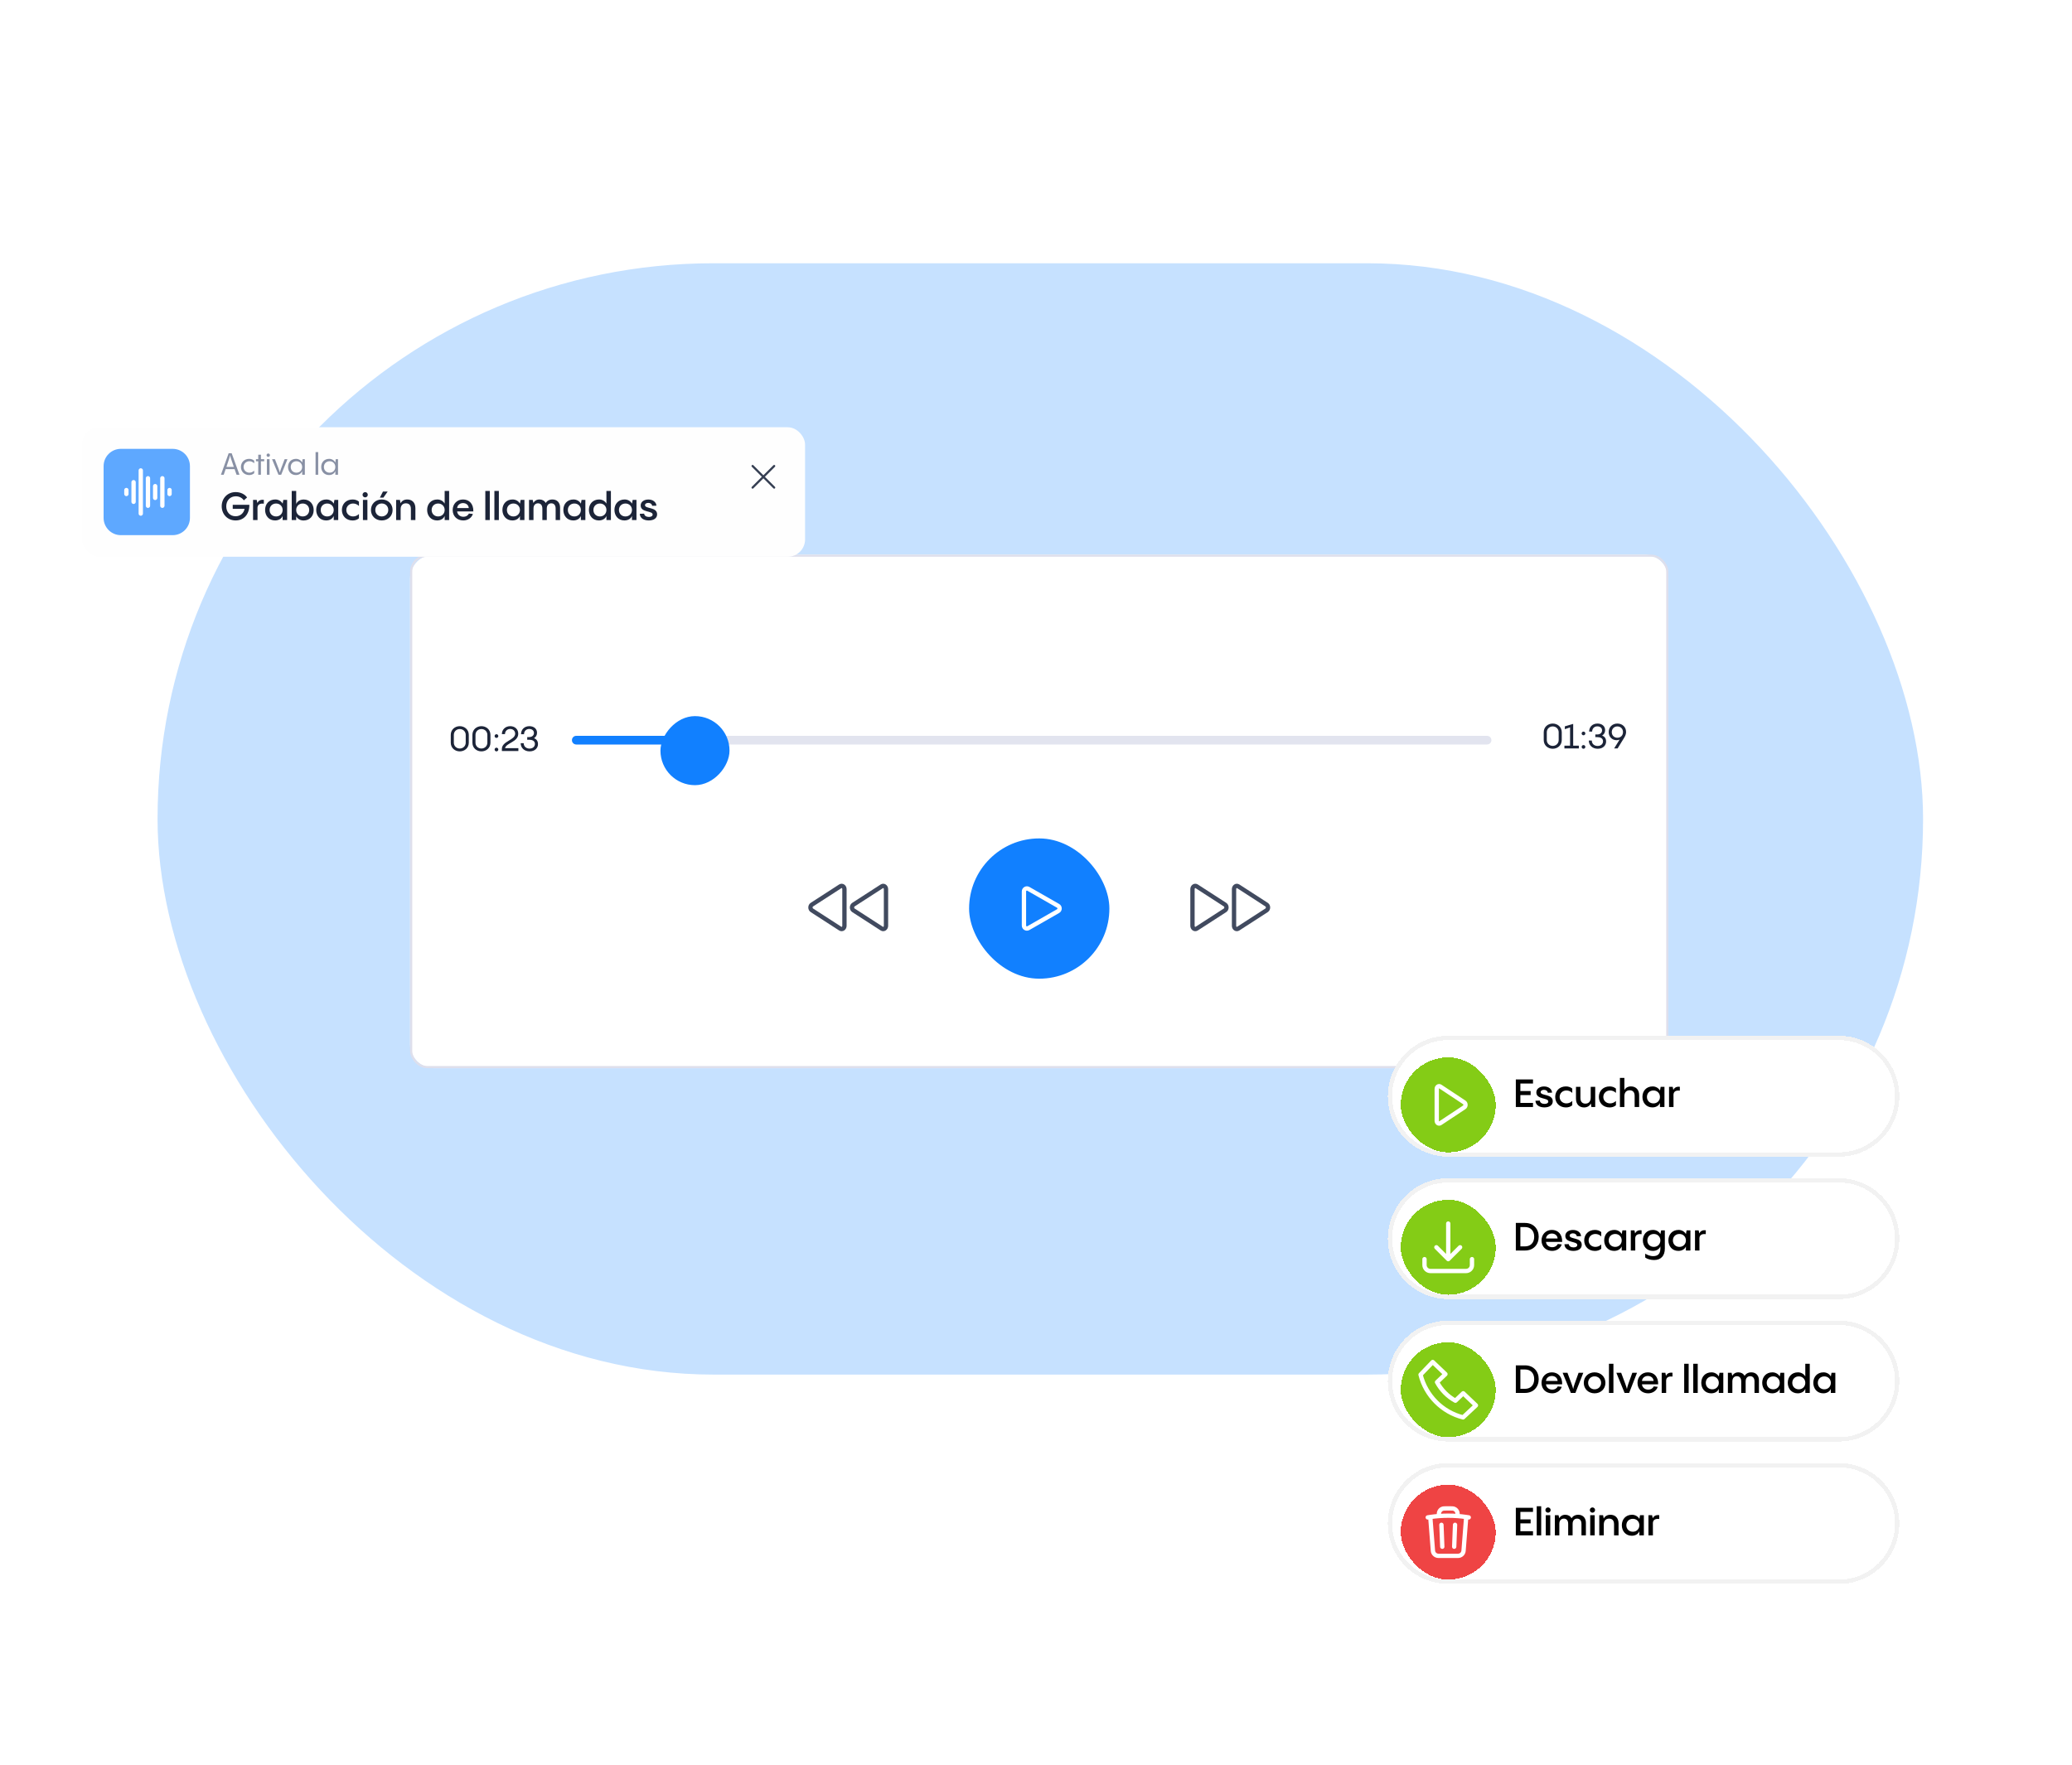 <?xml version="1.0" encoding="UTF-8"?>
<svg xmlns="http://www.w3.org/2000/svg" width="960" height="818" viewBox="0 0 960 818" fill="none">
  <rect x="891" y="637" width="818" height="515" rx="257.5" transform="rotate(-180 891 637)" fill="#C6E1FF"></rect>
  <g filter="url(#filter0_dd_13153_11235)">
    <path d="M190 268.092C190 261.966 194.966 257 201.092 257H761.908C768.034 257 773 261.966 773 268.092V483.908C773 490.034 768.034 495 761.908 495H201.092C194.966 495 190 490.034 190 483.908V268.092Z" fill="white"></path>
  </g>
  <rect x="190.5" y="257.5" width="582" height="237" rx="7.5" stroke="#DEDFEC"></rect>
  <rect width="547" height="56" transform="translate(208 314.531)" fill="white"></rect>
  <path d="M213.024 348.195C210.816 348.195 208.848 346.659 208.848 344.163V340.547C208.848 338.051 210.816 336.515 213.024 336.515C215.216 336.515 217.2 338.051 217.2 340.547V344.163C217.2 346.659 215.216 348.195 213.024 348.195ZM213.024 346.867C214.528 346.867 215.776 345.747 215.776 344.163V340.547C215.776 338.963 214.528 337.843 213.024 337.843C211.504 337.843 210.272 338.963 210.272 340.547V344.163C210.272 345.747 211.504 346.867 213.024 346.867ZM223.055 348.195C220.847 348.195 218.879 346.659 218.879 344.163V340.547C218.879 338.051 220.847 336.515 223.055 336.515C225.247 336.515 227.231 338.051 227.231 340.547V344.163C227.231 346.659 225.247 348.195 223.055 348.195ZM223.055 346.867C224.559 346.867 225.807 345.747 225.807 344.163V340.547C225.807 338.963 224.559 337.843 223.055 337.843C221.535 337.843 220.303 338.963 220.303 340.547V344.163C220.303 345.747 221.535 346.867 223.055 346.867ZM230.015 341.955C229.551 341.955 229.167 341.587 229.167 341.091C229.167 340.627 229.551 340.243 230.015 340.243C230.495 340.243 230.879 340.627 230.879 341.091C230.879 341.587 230.495 341.955 230.015 341.955ZM230.015 348.195C229.551 348.195 229.167 347.827 229.167 347.331C229.167 346.867 229.551 346.483 230.015 346.483C230.495 346.483 230.879 346.867 230.879 347.331C230.879 347.827 230.495 348.195 230.015 348.195ZM234 346.707H240.176V348.035H232.528V347.075C232.528 343.427 238.688 343.027 238.688 340.003C238.688 338.739 237.744 337.811 236.384 337.811C234.96 337.811 234 338.835 233.968 340.195H232.528C232.528 338.147 234.096 336.515 236.4 336.515C238.48 336.515 240.112 337.843 240.112 340.019C240.112 343.891 234.48 344.243 234 346.707ZM247.422 342.067C248.462 342.467 249.262 343.331 249.262 344.835C249.262 346.547 247.918 348.195 245.39 348.195C242.878 348.195 241.246 346.547 241.246 344.387H242.638C242.638 345.971 243.854 346.899 245.326 346.899C246.91 346.899 247.838 345.939 247.838 344.755C247.838 343.315 246.574 342.803 245.182 342.803H244.27V341.571H245.214C246.622 341.539 247.39 340.707 247.39 339.667C247.39 338.563 246.51 337.811 245.198 337.811C243.79 337.811 242.798 338.819 242.798 340.243H241.406C241.406 338.195 242.83 336.515 245.278 336.515C247.406 336.515 248.814 337.779 248.814 339.571C248.814 340.723 248.254 341.571 247.422 342.067Z" fill="#1C2438"></path>
  <path d="M265 343C265 341.895 265.895 341 267 341H689C690.105 341 691 341.895 691 343V343C691 344.105 690.105 345 689 345H267C265.895 345 265 344.105 265 343V343Z" fill="#E2E4EF"></path>
  <g clip-path="url(#clip0_13153_11235)">
    <path d="M265 343C265 341.895 265.895 341 267 341H312C313.105 341 314 341.895 314 343V343C314 344.105 313.105 345 312 345H267C265.895 345 265 344.105 265 343V343Z" fill="#1180FF"></path>
    <g filter="url(#filter1_d_13153_11235)">
      <rect width="32" height="32" rx="16" transform="matrix(-1 0 0 1 338 327)" fill="#1180FF"></rect>
    </g>
  </g>
  <path d="M719.416 346.982C717.208 346.982 715.24 345.446 715.24 342.95V339.334C715.24 336.838 717.208 335.302 719.416 335.302C721.608 335.302 723.592 336.838 723.592 339.334V342.95C723.592 345.446 721.608 346.982 719.416 346.982ZM719.416 345.654C720.92 345.654 722.168 344.534 722.168 342.95V339.334C722.168 337.75 720.92 336.63 719.416 336.63C717.896 336.63 716.664 337.75 716.664 339.334V342.95C716.664 344.534 717.896 345.654 719.416 345.654ZM731.512 346.822H724.824V345.558H727.448V337.094L725.016 337.91V336.598L728.888 335.462V345.558H731.512V346.822ZM733.657 340.742C733.193 340.742 732.809 340.374 732.809 339.878C732.809 339.414 733.193 339.03 733.657 339.03C734.137 339.03 734.521 339.414 734.521 339.878C734.521 340.374 734.137 340.742 733.657 340.742ZM733.657 346.982C733.193 346.982 732.809 346.614 732.809 346.118C732.809 345.654 733.193 345.27 733.657 345.27C734.137 345.27 734.521 345.654 734.521 346.118C734.521 346.614 734.137 346.982 733.657 346.982ZM742.299 340.854C743.339 341.254 744.139 342.118 744.139 343.622C744.139 345.334 742.795 346.982 740.267 346.982C737.755 346.982 736.123 345.334 736.123 343.174H737.515C737.515 344.758 738.731 345.686 740.203 345.686C741.787 345.686 742.715 344.726 742.715 343.542C742.715 342.102 741.451 341.59 740.059 341.59H739.147V340.358H740.091C741.499 340.326 742.267 339.494 742.267 338.454C742.267 337.35 741.387 336.598 740.075 336.598C738.667 336.598 737.675 337.606 737.675 339.03H736.283C736.283 336.982 737.707 335.302 740.155 335.302C742.283 335.302 743.691 336.566 743.691 338.358C743.691 339.51 743.131 340.358 742.299 340.854ZM749.36 335.302C751.76 335.302 753.392 337.014 753.392 339.19C753.392 339.878 753.2 340.774 752.56 341.798L749.456 346.838L747.872 346.822L750.4 342.726C750 342.918 749.536 343.014 748.992 343.014C746.912 343.014 745.344 341.446 745.344 339.254C745.344 337.014 746.976 335.302 749.36 335.302ZM749.36 341.878C750.896 341.878 751.968 340.79 751.968 339.254C751.968 337.734 750.864 336.63 749.36 336.63C747.856 336.63 746.768 337.734 746.768 339.254C746.768 340.774 747.856 341.878 749.36 341.878Z" fill="#1C2438"></path>
  <path d="M391.25 429.024C391.25 430.169 390.187 430.895 389.318 430.343L376.176 421.85C375.275 421.278 375.275 419.784 376.176 419.212L389.318 410.72C390.187 410.168 391.25 410.894 391.25 412.039L391.25 429.024Z" stroke="#414A5F" stroke-width="2" stroke-linecap="round" stroke-linejoin="round"></path>
  <path d="M410.5 429.024C410.5 430.169 409.437 430.895 408.567 430.343L395.426 421.85C394.525 421.278 394.525 419.784 395.426 419.212L408.568 410.72C409.437 410.168 410.5 410.894 410.5 412.039L410.5 429.024Z" stroke="#414A5F" stroke-width="2" stroke-linecap="round" stroke-linejoin="round"></path>
  <rect x="449" y="388.531" width="65" height="65" rx="32.5" fill="#1180FF"></rect>
  <path d="M474.418 413.111C474.418 412.048 475.533 411.373 476.444 411.886L490.224 419.775C491.168 420.306 491.168 421.694 490.224 422.225L476.444 430.114C475.533 430.627 474.418 429.952 474.418 428.889V413.111Z" stroke="white" stroke-width="2" stroke-linecap="round" stroke-linejoin="round"></path>
  <path d="M571.75 412.039C571.75 410.894 572.813 410.168 573.683 410.72L586.824 419.212C587.725 419.784 587.725 421.278 586.824 421.85L573.682 430.343C572.813 430.895 571.75 430.169 571.75 429.024L571.75 412.039Z" stroke="#414A5F" stroke-width="2" stroke-linecap="round" stroke-linejoin="round"></path>
  <path d="M552.5 412.039C552.5 410.894 553.563 410.168 554.433 410.72L567.574 419.212C568.475 419.784 568.475 421.278 567.574 421.85L554.432 430.343C553.563 430.895 552.5 430.169 552.5 429.024L552.5 412.039Z" stroke="#414A5F" stroke-width="2" stroke-linecap="round" stroke-linejoin="round"></path>
  <g filter="url(#filter2_dd_13153_11235)">
    <path d="M643 480C643 464.536 655.536 452 671 452H852C867.464 452 880 464.536 880 480V480C880 495.464 867.464 508 852 508H671C655.536 508 643 495.464 643 480V480Z" fill="white" shape-rendering="crispEdges"></path>
    <path d="M671 453H852C866.912 453 879 465.088 879 480C879 494.912 866.912 507 852 507H671C656.088 507 644 494.912 644 480C644 465.088 656.088 453 671 453Z" stroke="#F2F2F2" stroke-width="2" shape-rendering="crispEdges"></path>
    <g filter="url(#filter3_d_13153_11235)">
      <rect x="649" y="458" width="44" height="44" rx="22" fill="#84CC16" shape-rendering="crispEdges"></rect>
      <path d="M665.667 472.642C665.667 471.65 666.567 471.021 667.303 471.499L678.428 478.86C679.191 479.355 679.191 480.65 678.428 481.146L667.303 488.506C666.567 488.984 665.667 488.355 665.667 487.363V472.642Z" stroke="white" stroke-width="2" stroke-linecap="round" stroke-linejoin="round"></path>
    </g>
    <path d="M710.27 472.22V474.128H704.42V477.602H709.172V479.456H704.42V483.092H710.27V485H702.314V472.22H710.27ZM715.558 485.18C713.398 485.18 711.508 484.244 711.4 482.102L713.416 482.03C713.524 483.002 714.424 483.56 715.63 483.56C716.656 483.56 717.358 483.146 717.358 482.444C717.358 480.572 711.814 481.634 711.814 478.232C711.814 476.522 713.398 475.478 715.378 475.478C717.52 475.478 719.032 476.72 719.104 478.34L717.142 478.394C717.034 477.602 716.386 477.044 715.36 477.044C714.496 477.044 713.812 477.44 713.812 478.088C713.812 479.924 719.428 478.808 719.428 482.354C719.428 484.172 717.826 485.18 715.558 485.18ZM725.548 485.198C722.56 485.198 720.562 483.128 720.562 480.32C720.562 477.53 722.56 475.46 725.548 475.46C726.682 475.46 727.69 475.802 728.464 476.468V478.466C727.762 477.782 726.844 477.332 725.746 477.332C723.964 477.332 722.614 478.628 722.614 480.338C722.614 482.048 723.964 483.326 725.746 483.326C726.844 483.326 727.762 482.876 728.464 482.192V484.19C727.69 484.856 726.682 485.198 725.548 485.198ZM737.006 480.68V475.658H739.094V485H737.33L737.078 483.344C736.502 484.514 735.44 485.198 733.928 485.198C731.966 485.198 730.184 483.992 730.184 481.13V475.658H732.236V480.824C732.236 482.822 733.388 483.434 734.558 483.434C736.034 483.434 737.006 482.462 737.006 480.68ZM745.78 485.198C742.792 485.198 740.794 483.128 740.794 480.32C740.794 477.53 742.792 475.46 745.78 475.46C746.914 475.46 747.922 475.802 748.696 476.468V478.466C747.994 477.782 747.076 477.332 745.978 477.332C744.196 477.332 742.846 478.628 742.846 480.338C742.846 482.048 744.196 483.326 745.978 483.326C747.076 483.326 747.994 482.876 748.696 482.192V484.19C747.922 484.856 746.914 485.198 745.78 485.198ZM755.672 475.46C757.652 475.46 759.452 476.666 759.452 479.528V485H757.364V479.834C757.364 477.836 756.23 477.242 755.06 477.242C753.566 477.242 752.612 478.196 752.612 479.978V485H750.542V471.5H752.612V477.152C753.206 476.072 754.232 475.46 755.672 475.46ZM769.09 477.44L769.414 475.658H771.178V485H769.09V483.092C768.586 484.37 767.272 485.18 765.58 485.18C762.736 485.18 760.972 483.002 760.972 480.302C760.972 477.53 762.808 475.46 765.688 475.46C767.092 475.46 768.388 476.144 769.09 477.368V477.44ZM766.084 483.326C767.83 483.326 769.09 482.03 769.09 480.32C769.09 478.628 767.83 477.332 766.084 477.332C764.32 477.332 763.06 478.574 763.06 480.32C763.06 482.084 764.32 483.326 766.084 483.326ZM774.998 475.658L775.286 477.062C775.79 476.072 776.708 475.424 778.31 475.64L778.292 477.422C776.492 477.188 775.43 477.818 775.358 479.258L775.376 485H773.306V475.658H774.998Z" fill="black"></path>
  </g>
  <g filter="url(#filter4_dd_13153_11235)">
    <path d="M643 546C643 530.536 655.536 518 671 518H852C867.464 518 880 530.536 880 546V546C880 561.464 867.464 574 852 574H671C655.536 574 643 561.464 643 546V546Z" fill="white" shape-rendering="crispEdges"></path>
    <path d="M671 519H852C866.912 519 879 531.088 879 546C879 560.912 866.912 573 852 573H671C656.088 573 644 560.912 644 546C644 531.088 656.088 519 671 519Z" stroke="#F2F2F2" stroke-width="2" shape-rendering="crispEdges"></path>
    <g filter="url(#filter5_d_13153_11235)">
      <rect x="649" y="524" width="44" height="44" rx="22" fill="#84CC16" shape-rendering="crispEdges"></rect>
      <g clip-path="url(#clip1_13153_11235)">
        <path d="M660 551.5V554.25C660 555.769 661.231 557 662.75 557H679.25C680.769 557 682 555.769 682 554.25V551.5M676.5 546L671 551.5M671 551.5L665.5 546M671 551.5V535" stroke="white" stroke-width="2" stroke-linecap="round" stroke-linejoin="round"></path>
      </g>
    </g>
    <path d="M706.562 551.5H702.314V538.72H706.562C710.54 538.72 712.916 541.528 712.916 545.11C712.916 548.692 710.54 551.5 706.562 551.5ZM704.42 540.628V549.592H706.562C709.1 549.592 710.828 547.954 710.828 545.11C710.828 542.266 709.1 540.628 706.562 540.628H704.42ZM719.003 541.96C721.847 541.96 723.881 543.94 723.791 547.504H716.285C716.411 548.962 717.617 549.97 719.165 549.97C720.497 549.97 721.361 549.286 721.757 548.476L723.575 548.674C723.071 550.348 721.343 551.68 719.147 551.68C716.303 551.68 714.215 549.754 714.215 546.838C714.215 544.066 716.213 541.96 719.003 541.96ZM719.003 543.634C717.527 543.634 716.393 544.606 716.285 545.938H721.667C721.613 544.624 720.533 543.634 719.003 543.634ZM728.987 551.68C726.827 551.68 724.937 550.744 724.829 548.602L726.845 548.53C726.953 549.502 727.853 550.06 729.059 550.06C730.085 550.06 730.787 549.646 730.787 548.944C730.787 547.072 725.243 548.134 725.243 544.732C725.243 543.022 726.827 541.978 728.807 541.978C730.949 541.978 732.461 543.22 732.533 544.84L730.571 544.894C730.463 544.102 729.815 543.544 728.789 543.544C727.925 543.544 727.241 543.94 727.241 544.588C727.241 546.424 732.857 545.308 732.857 548.854C732.857 550.672 731.255 551.68 728.987 551.68ZM738.977 551.698C735.989 551.698 733.991 549.628 733.991 546.82C733.991 544.03 735.989 541.96 738.977 541.96C740.111 541.96 741.119 542.302 741.893 542.968V544.966C741.191 544.282 740.273 543.832 739.175 543.832C737.393 543.832 736.043 545.128 736.043 546.838C736.043 548.548 737.393 549.826 739.175 549.826C740.273 549.826 741.191 549.376 741.893 548.692V550.69C741.119 551.356 740.111 551.698 738.977 551.698ZM751.372 543.94L751.696 542.158H753.46V551.5H751.372V549.592C750.868 550.87 749.554 551.68 747.862 551.68C745.018 551.68 743.254 549.502 743.254 546.802C743.254 544.03 745.09 541.96 747.97 541.96C749.374 541.96 750.67 542.644 751.372 543.868V543.94ZM748.366 549.826C750.112 549.826 751.372 548.53 751.372 546.82C751.372 545.128 750.112 543.832 748.366 543.832C746.602 543.832 745.342 545.074 745.342 546.82C745.342 548.584 746.602 549.826 748.366 549.826ZM757.279 542.158L757.567 543.562C758.071 542.572 758.989 541.924 760.591 542.14L760.573 543.922C758.773 543.688 757.711 544.318 757.639 545.758L757.657 551.5H755.587V542.158H757.279ZM769.284 543.958L769.644 542.158H771.354V550.6C771.354 553.93 769.572 555.91 766.368 555.91C764.91 555.91 763.236 555.478 762.264 554.758V552.958C762.966 553.372 764.28 554.11 765.972 554.11C768.06 554.11 769.284 553.066 769.284 550.6V549.592C768.78 550.87 767.466 551.68 765.774 551.68C762.93 551.68 761.166 549.502 761.166 546.802C761.166 544.03 763.002 541.96 765.882 541.96C767.286 541.96 768.582 542.644 769.284 543.868V543.958ZM766.278 549.826C768.024 549.826 769.284 548.53 769.284 546.82C769.284 545.128 768.024 543.832 766.278 543.832C764.514 543.832 763.254 545.074 763.254 546.82C763.254 548.584 764.514 549.826 766.278 549.826ZM781.114 543.94L781.438 542.158H783.202V551.5H781.114V549.592C780.61 550.87 779.296 551.68 777.604 551.68C774.76 551.68 772.996 549.502 772.996 546.802C772.996 544.03 774.832 541.96 777.712 541.96C779.116 541.96 780.412 542.644 781.114 543.868V543.94ZM778.108 549.826C779.854 549.826 781.114 548.53 781.114 546.82C781.114 545.128 779.854 543.832 778.108 543.832C776.344 543.832 775.084 545.074 775.084 546.82C775.084 548.584 776.344 549.826 778.108 549.826ZM787.022 542.158L787.31 543.562C787.814 542.572 788.732 541.924 790.334 542.14L790.316 543.922C788.516 543.688 787.454 544.318 787.382 545.758L787.4 551.5H785.33V542.158H787.022Z" fill="black"></path>
  </g>
  <g filter="url(#filter6_dd_13153_11235)">
    <path d="M643 612C643 596.536 655.536 584 671 584H852C867.464 584 880 596.536 880 612V612C880 627.464 867.464 640 852 640H671C655.536 640 643 627.464 643 612V612Z" fill="white" shape-rendering="crispEdges"></path>
    <path d="M671 585H852C866.912 585 879 597.088 879 612C879 626.912 866.912 639 852 639H671C656.088 639 644 626.912 644 612C644 597.088 656.088 585 671 585Z" stroke="#F2F2F2" stroke-width="2" shape-rendering="crispEdges"></path>
    <g filter="url(#filter7_d_13153_11235)">
      <rect x="649" y="590" width="44" height="44" rx="22" fill="#84CC16" shape-rendering="crispEdges"></rect>
      <g clip-path="url(#clip2_13153_11235)">
        <path d="M658.167 605.033C660.622 614.772 668.23 622.414 677.88 624.833L683.833 619.269L677.939 613.652L674.318 617.101C670.726 615.13 667.759 612.133 665.804 608.506L669.707 604.789L663.802 599.166L658.167 605.033Z" stroke="white" stroke-width="2" stroke-linejoin="round"></path>
      </g>
    </g>
    <path d="M706.562 617.5H702.314V604.72H706.562C710.54 604.72 712.916 607.528 712.916 611.11C712.916 614.692 710.54 617.5 706.562 617.5ZM704.42 606.628V615.592H706.562C709.1 615.592 710.828 613.954 710.828 611.11C710.828 608.266 709.1 606.628 706.562 606.628H704.42ZM719.003 607.96C721.847 607.96 723.881 609.94 723.791 613.504H716.285C716.411 614.962 717.617 615.97 719.165 615.97C720.497 615.97 721.361 615.286 721.757 614.476L723.575 614.674C723.071 616.348 721.343 617.68 719.147 617.68C716.303 617.68 714.215 615.754 714.215 612.838C714.215 610.066 716.213 607.96 719.003 607.96ZM719.003 609.634C717.527 609.634 716.393 610.606 716.285 611.938H721.667C721.613 610.624 720.533 609.634 719.003 609.634ZM731.397 608.158H733.575L729.921 617.5H727.815L723.999 608.158H726.231C728.193 613.306 728.625 614.602 728.895 615.7C729.111 614.476 729.525 613.234 731.397 608.158ZM738.801 617.68C735.921 617.68 733.797 615.628 733.797 612.82C733.797 610.03 735.921 607.96 738.801 607.96C741.699 607.96 743.823 610.03 743.823 612.82C743.823 615.628 741.699 617.68 738.801 617.68ZM738.801 615.826C740.529 615.826 741.825 614.53 741.825 612.82C741.825 611.092 740.529 609.814 738.801 609.814C737.091 609.814 735.813 611.092 735.813 612.82C735.813 614.53 737.091 615.826 738.801 615.826ZM745.462 604H747.532V617.5H745.462V604ZM756.288 608.158H758.466L754.812 617.5H752.706L748.89 608.158H751.122C753.084 613.306 753.516 614.602 753.786 615.7C754.002 614.476 754.416 613.234 756.288 608.158ZM763.475 607.96C766.319 607.96 768.353 609.94 768.263 613.504H760.757C760.883 614.962 762.089 615.97 763.637 615.97C764.969 615.97 765.833 615.286 766.229 614.476L768.047 614.674C767.543 616.348 765.815 617.68 763.619 617.68C760.775 617.68 758.687 615.754 758.687 612.838C758.687 610.066 760.685 607.96 763.475 607.96ZM763.475 609.634C761.999 609.634 760.865 610.606 760.757 611.938H766.139C766.085 610.624 765.005 609.634 763.475 609.634ZM771.588 608.158L771.876 609.562C772.38 608.572 773.298 607.924 774.9 608.14L774.882 609.922C773.082 609.688 772.02 610.318 771.948 611.758L771.966 617.5H769.896V608.158H771.588ZM780.32 604H782.39V617.5H780.32V604ZM784.521 604H786.591V617.5H784.521V604ZM796.354 609.94L796.678 608.158H798.442V617.5H796.354V615.592C795.85 616.87 794.536 617.68 792.844 617.68C790 617.68 788.236 615.502 788.236 612.802C788.236 610.03 790.072 607.96 792.952 607.96C794.356 607.96 795.652 608.644 796.354 609.868V609.94ZM793.348 615.826C795.094 615.826 796.354 614.53 796.354 612.82C796.354 611.128 795.094 609.832 793.348 609.832C791.584 609.832 790.324 611.074 790.324 612.82C790.324 614.584 791.584 615.826 793.348 615.826ZM811.424 607.96C813.53 607.96 814.952 609.382 814.952 611.668V617.5H812.9V612.19C812.9 610.498 812.036 609.742 810.884 609.742C809.696 609.742 808.796 610.534 808.796 612.19V617.5H806.744V612.19C806.744 610.498 805.862 609.742 804.746 609.742C803.54 609.742 802.64 610.534 802.64 612.19V617.5H800.57V608.158H802.28L802.586 609.562C803.126 608.608 804.044 607.96 805.43 607.96C806.69 607.96 807.734 608.554 808.292 609.58C808.904 608.626 809.912 607.96 811.424 607.96ZM824.585 609.94L824.909 608.158H826.673V617.5H824.585V615.592C824.081 616.87 822.767 617.68 821.075 617.68C818.231 617.68 816.467 615.502 816.467 612.802C816.467 610.03 818.303 607.96 821.183 607.96C822.587 607.96 823.883 608.644 824.585 609.868V609.94ZM821.579 615.826C823.325 615.826 824.585 614.53 824.585 612.82C824.585 611.128 823.325 609.832 821.579 609.832C819.815 609.832 818.555 611.074 818.555 612.82C818.555 614.584 819.815 615.826 821.579 615.826ZM836.432 609.868V604H838.502V617.5H836.432V615.592C835.928 616.87 834.614 617.68 832.922 617.68C830.078 617.68 828.314 615.502 828.314 612.802C828.314 610.03 830.15 607.96 833.03 607.96C834.434 607.96 835.73 608.644 836.432 609.868ZM833.426 615.826C835.172 615.826 836.432 614.53 836.432 612.82C836.432 611.128 835.172 609.832 833.426 609.832C831.662 609.832 830.402 611.074 830.402 612.82C830.402 614.584 831.662 615.826 833.426 615.826ZM848.262 609.94L848.586 608.158H850.35V617.5H848.262V615.592C847.758 616.87 846.444 617.68 844.752 617.68C841.908 617.68 840.144 615.502 840.144 612.802C840.144 610.03 841.98 607.96 844.86 607.96C846.264 607.96 847.56 608.644 848.262 609.868V609.94ZM845.256 615.826C847.002 615.826 848.262 614.53 848.262 612.82C848.262 611.128 847.002 609.832 845.256 609.832C843.492 609.832 842.232 611.074 842.232 612.82C842.232 614.584 843.492 615.826 845.256 615.826Z" fill="black"></path>
  </g>
  <g filter="url(#filter8_dd_13153_11235)">
    <path d="M643 678C643 662.536 655.536 650 671 650H852C867.464 650 880 662.536 880 678V678C880 693.464 867.464 706 852 706H671C655.536 706 643 693.464 643 678V678Z" fill="white" shape-rendering="crispEdges"></path>
    <path d="M671 651H852C866.912 651 879 663.088 879 678C879 692.912 866.912 705 852 705H671C656.088 705 644 692.912 644 678C644 663.088 656.088 651 671 651Z" stroke="#F2F2F2" stroke-width="2" shape-rendering="crispEdges"></path>
    <g filter="url(#filter9_d_13153_11235)">
      <rect x="649" y="656" width="44" height="44" rx="22" fill="#EF4444" shape-rendering="crispEdges"></rect>
      <path d="M674.156 674.615L673.757 684.769M668.243 684.769L667.844 674.615M679.323 670.994C679.716 671.053 680.109 671.115 680.5 671.181M679.323 670.994L678.093 686.656C677.989 687.979 676.864 689 675.51 689H666.49C665.136 689 664.011 687.979 663.907 686.656L662.677 670.994M679.323 670.994C678.003 670.799 676.667 670.65 675.318 670.547M661.5 671.181C661.891 671.115 662.283 671.053 662.677 670.994M662.677 670.994C663.997 670.799 665.333 670.65 666.682 670.547M675.318 670.547V669.514C675.318 668.183 674.269 667.072 672.912 667.03C672.277 667.01 671.64 667 671 667C670.36 667 669.723 667.01 669.088 667.03C667.73 667.072 666.682 668.183 666.682 669.514V670.547M675.318 670.547C673.893 670.44 672.453 670.385 671 670.385C669.547 670.385 668.107 670.44 666.682 670.547" stroke="white" stroke-width="2" stroke-linecap="round" stroke-linejoin="round"></path>
    </g>
    <path d="M710.27 670.72V672.628H704.42V676.102H709.172V677.956H704.42V681.592H710.27V683.5H702.314V670.72H710.27ZM711.994 670H714.064V683.5H711.994V670ZM717.239 672.988C716.555 672.988 716.015 672.448 716.015 671.782C716.015 671.098 716.555 670.558 717.239 670.558C717.905 670.558 718.445 671.098 718.445 671.782C718.445 672.448 717.905 672.988 717.239 672.988ZM716.195 674.158H718.265V683.5H716.195V674.158ZM731.25 673.96C733.356 673.96 734.778 675.382 734.778 677.668V683.5H732.726V678.19C732.726 676.498 731.862 675.742 730.71 675.742C729.522 675.742 728.622 676.534 728.622 678.19V683.5H726.57V678.19C726.57 676.498 725.688 675.742 724.572 675.742C723.366 675.742 722.466 676.534 722.466 678.19V683.5H720.396V674.158H722.106L722.412 675.562C722.952 674.608 723.87 673.96 725.256 673.96C726.516 673.96 727.56 674.554 728.118 675.58C728.73 674.626 729.738 673.96 731.25 673.96ZM737.823 672.988C737.139 672.988 736.599 672.448 736.599 671.782C736.599 671.098 737.139 670.558 737.823 670.558C738.489 670.558 739.029 671.098 739.029 671.782C739.029 672.448 738.489 672.988 737.823 672.988ZM736.779 674.158H738.849V683.5H736.779V674.158ZM746.146 673.96C748.126 673.96 749.908 675.166 749.908 678.028V683.5H747.82V678.334C747.82 676.336 746.686 675.742 745.516 675.742C744.04 675.742 743.068 676.696 743.068 678.478V683.5H740.98V674.158H742.744L743.032 675.724C743.608 674.608 744.652 673.96 746.146 673.96ZM759.546 675.94L759.87 674.158H761.634V683.5H759.546V681.592C759.042 682.87 757.728 683.68 756.036 683.68C753.192 683.68 751.428 681.502 751.428 678.802C751.428 676.03 753.264 673.96 756.144 673.96C757.548 673.96 758.844 674.644 759.546 675.868V675.94ZM756.54 681.826C758.286 681.826 759.546 680.53 759.546 678.82C759.546 677.128 758.286 675.832 756.54 675.832C754.776 675.832 753.516 677.074 753.516 678.82C753.516 680.584 754.776 681.826 756.54 681.826ZM765.453 674.158L765.741 675.562C766.245 674.572 767.163 673.924 768.765 674.14L768.747 675.922C766.947 675.688 765.885 676.318 765.813 677.758L765.831 683.5H763.761V674.158H765.453Z" fill="black"></path>
  </g>
  <g filter="url(#filter10_d_13153_11235)">
    <rect x="38" y="173" width="335" height="60" rx="8" fill="#FEFEFE"></rect>
    <path d="M48 191C48 186.582 51.582 183 56 183H80C84.418 183 88 186.582 88 191V215C88 219.418 84.418 223 80 223H56C51.582 223 48 219.418 48 215V191Z" fill="#5EA8FF"></path>
    <path d="M58.556 202.091L58.556 203.909M61.89 198.455L61.89 207.545M65.223 193L65.223 213M68.556 196.636L68.556 209.364M71.89 200.273V205.727M75.223 196.636V209.364M78.556 202.091V203.909" stroke="white" stroke-width="2" stroke-linecap="round"></path>
    <path d="M110.946 195H109.602C109.252 194.02 108.958 193.166 108.692 192.396H104.548L103.652 195H102.364L105.934 185.06H107.348L110.946 195ZM104.912 191.36H108.328C106.928 187.342 106.69 186.558 106.592 185.872C106.494 186.558 106.284 187.356 104.912 191.36ZM115.446 195.14C113.206 195.14 111.624 193.53 111.624 191.388C111.624 189.246 113.206 187.636 115.446 187.636C116.356 187.636 117.154 187.93 117.77 188.49V189.708C117.196 189.134 116.482 188.742 115.558 188.742C114.032 188.742 112.856 189.89 112.856 191.388C112.856 192.886 114.032 194.048 115.558 194.048C116.482 194.048 117.196 193.642 117.77 193.082V194.286C117.154 194.86 116.356 195.14 115.446 195.14ZM120.888 187.79H122.414V188.756H120.888V195H119.656V188.756H118.592V187.79H119.656V185.718H120.888V187.79ZM124.28 186.712C123.846 186.712 123.51 186.362 123.51 185.942C123.51 185.508 123.846 185.158 124.28 185.158C124.714 185.158 125.064 185.508 125.064 185.942C125.064 186.362 124.714 186.712 124.28 186.712ZM123.664 187.79H124.882V195H123.664V187.79ZM131.879 187.79H133.181L130.283 195H129.023L126.041 187.79H127.371C129.121 192.2 129.429 193.068 129.667 193.978C129.891 192.998 130.185 192.144 131.879 187.79ZM140.009 189.428L140.191 187.79H141.241V195H140.009V193.306C139.561 194.412 138.497 195.14 137.069 195.14C134.885 195.14 133.457 193.488 133.457 191.374C133.457 189.232 134.913 187.636 137.139 187.636C138.385 187.636 139.449 188.294 140.009 189.358V189.428ZM137.363 194.048C138.903 194.048 139.995 192.886 139.995 191.388C139.995 189.904 138.903 188.742 137.363 188.742C135.809 188.742 134.703 189.848 134.703 191.388C134.703 192.942 135.809 194.048 137.363 194.048ZM146.209 184.5H147.427V195H146.209V184.5ZM155.376 189.428L155.558 187.79H156.608V195H155.376V193.306C154.928 194.412 153.864 195.14 152.436 195.14C150.252 195.14 148.824 193.488 148.824 191.374C148.824 189.232 150.28 187.636 152.506 187.636C153.752 187.636 154.816 188.294 155.376 189.358V189.428ZM152.73 194.048C154.27 194.048 155.362 192.886 155.362 191.388C155.362 189.904 154.27 188.742 152.73 188.742C151.176 188.742 150.07 189.848 150.07 191.388C150.07 192.942 151.176 194.048 152.73 194.048Z" fill="#8890A4"></path>
    <path d="M107.832 210.798V208.944H115.536C115.536 213.534 112.818 216.18 109.182 216.18C105.384 216.18 102.72 213.282 102.72 209.592C102.72 205.956 105.348 203.04 109.2 203.04C111.504 203.04 113.52 204.102 114.474 205.542L112.962 206.874C112.314 205.848 110.982 204.984 109.272 204.984C106.644 204.984 104.826 206.946 104.826 209.628C104.826 212.274 106.536 214.236 109.146 214.236C111.342 214.236 112.908 212.832 113.322 210.798H107.832ZM118.94 206.658L119.228 208.062C119.732 207.072 120.65 206.424 122.252 206.64L122.234 208.422C120.434 208.188 119.372 208.818 119.3 210.258L119.318 216H117.248V206.658H118.94ZM130.944 208.44L131.268 206.658H133.032V216H130.944V214.092C130.44 215.37 129.126 216.18 127.434 216.18C124.59 216.18 122.826 214.002 122.826 211.302C122.826 208.53 124.662 206.46 127.542 206.46C128.946 206.46 130.242 207.144 130.944 208.368V208.44ZM127.938 214.326C129.684 214.326 130.944 213.03 130.944 211.32C130.944 209.628 129.684 208.332 127.938 208.332C126.174 208.332 124.914 209.574 124.914 211.32C124.914 213.084 126.174 214.326 127.938 214.326ZM140.74 206.478C143.584 206.478 145.33 208.656 145.33 211.356C145.33 214.128 143.512 216.198 140.632 216.198C139.228 216.198 137.932 215.514 137.23 214.29V216H135.16V202.5H137.23V208.566C137.734 207.306 139.048 206.478 140.74 206.478ZM140.236 214.326C142 214.326 143.26 213.084 143.26 211.338C143.26 209.574 142 208.332 140.236 208.332C138.49 208.332 137.23 209.628 137.23 211.338C137.23 213.03 138.49 214.326 140.236 214.326ZM154.622 208.44L154.946 206.658H156.71V216H154.622V214.092C154.118 215.37 152.804 216.18 151.112 216.18C148.268 216.18 146.504 214.002 146.504 211.302C146.504 208.53 148.34 206.46 151.22 206.46C152.624 206.46 153.92 207.144 154.622 208.368V208.44ZM151.616 214.326C153.362 214.326 154.622 213.03 154.622 211.32C154.622 209.628 153.362 208.332 151.616 208.332C149.852 208.332 148.592 209.574 148.592 211.32C148.592 213.084 149.852 214.326 151.616 214.326ZM163.391 216.198C160.403 216.198 158.405 214.128 158.405 211.32C158.405 208.53 160.403 206.46 163.391 206.46C164.525 206.46 165.533 206.802 166.307 207.468V209.466C165.605 208.782 164.687 208.332 163.589 208.332C161.807 208.332 160.457 209.628 160.457 211.338C160.457 213.048 161.807 214.326 163.589 214.326C164.687 214.326 165.605 213.876 166.307 213.192V215.19C165.533 215.856 164.525 216.198 163.391 216.198ZM169.198 205.488C168.514 205.488 167.974 204.948 167.974 204.282C167.974 203.598 168.514 203.058 169.198 203.058C169.864 203.058 170.404 203.598 170.404 204.282C170.404 204.948 169.864 205.488 169.198 205.488ZM168.154 206.658H170.224V216H168.154V206.658ZM177.647 205.596H176.009L177.431 202.788H179.609L177.647 205.596ZM176.873 216.18C173.993 216.18 171.869 214.128 171.869 211.32C171.869 208.53 173.993 206.46 176.873 206.46C179.771 206.46 181.895 208.53 181.895 211.32C181.895 214.128 179.771 216.18 176.873 216.18ZM176.873 214.326C178.601 214.326 179.897 213.03 179.897 211.32C179.897 209.592 178.601 208.314 176.873 208.314C175.163 208.314 173.885 209.592 173.885 211.32C173.885 213.03 175.163 214.326 176.873 214.326ZM188.701 206.46C190.681 206.46 192.463 207.666 192.463 210.528V216H190.375V210.834C190.375 208.836 189.241 208.242 188.071 208.242C186.595 208.242 185.623 209.196 185.623 210.978V216H183.535V206.658H185.299L185.587 208.224C186.163 207.108 187.207 206.46 188.701 206.46ZM206.02 208.368V202.5H208.09V216H206.02V214.092C205.516 215.37 204.202 216.18 202.51 216.18C199.666 216.18 197.902 214.002 197.902 211.302C197.902 208.53 199.738 206.46 202.618 206.46C204.022 206.46 205.318 207.144 206.02 208.368ZM203.014 214.326C204.76 214.326 206.02 213.03 206.02 211.32C206.02 209.628 204.76 208.332 203.014 208.332C201.25 208.332 199.99 209.574 199.99 211.32C199.99 213.084 201.25 214.326 203.014 214.326ZM214.52 206.46C217.364 206.46 219.398 208.44 219.308 212.004H211.802C211.928 213.462 213.134 214.47 214.682 214.47C216.014 214.47 216.878 213.786 217.274 212.976L219.092 213.174C218.588 214.848 216.86 216.18 214.664 216.18C211.82 216.18 209.732 214.254 209.732 211.338C209.732 208.566 211.73 206.46 214.52 206.46ZM214.52 208.134C213.044 208.134 211.91 209.106 211.802 210.438H217.184C217.13 209.124 216.05 208.134 214.52 208.134ZM224.861 202.5H226.931V216H224.861V202.5ZM229.062 202.5H231.132V216H229.062V202.5ZM240.895 208.44L241.219 206.658H242.983V216H240.895V214.092C240.391 215.37 239.077 216.18 237.385 216.18C234.541 216.18 232.777 214.002 232.777 211.302C232.777 208.53 234.613 206.46 237.493 206.46C238.897 206.46 240.193 207.144 240.895 208.368V208.44ZM237.889 214.326C239.635 214.326 240.895 213.03 240.895 211.32C240.895 209.628 239.635 208.332 237.889 208.332C236.125 208.332 234.865 209.574 234.865 211.32C234.865 213.084 236.125 214.326 237.889 214.326ZM255.965 206.46C258.071 206.46 259.493 207.882 259.493 210.168V216H257.441V210.69C257.441 208.998 256.577 208.242 255.425 208.242C254.237 208.242 253.337 209.034 253.337 210.69V216H251.285V210.69C251.285 208.998 250.403 208.242 249.287 208.242C248.081 208.242 247.181 209.034 247.181 210.69V216H245.111V206.658H246.821L247.127 208.062C247.667 207.108 248.585 206.46 249.971 206.46C251.231 206.46 252.275 207.054 252.833 208.08C253.445 207.126 254.453 206.46 255.965 206.46ZM269.126 208.44L269.45 206.658H271.214V216H269.126V214.092C268.622 215.37 267.308 216.18 265.616 216.18C262.772 216.18 261.008 214.002 261.008 211.302C261.008 208.53 262.844 206.46 265.724 206.46C267.128 206.46 268.424 207.144 269.126 208.368V208.44ZM266.12 214.326C267.866 214.326 269.126 213.03 269.126 211.32C269.126 209.628 267.866 208.332 266.12 208.332C264.356 208.332 263.096 209.574 263.096 211.32C263.096 213.084 264.356 214.326 266.12 214.326ZM280.973 208.368V202.5H283.043V216H280.973V214.092C280.469 215.37 279.155 216.18 277.463 216.18C274.619 216.18 272.855 214.002 272.855 211.302C272.855 208.53 274.691 206.46 277.571 206.46C278.975 206.46 280.271 207.144 280.973 208.368ZM277.967 214.326C279.713 214.326 280.973 213.03 280.973 211.32C280.973 209.628 279.713 208.332 277.967 208.332C276.203 208.332 274.943 209.574 274.943 211.32C274.943 213.084 276.203 214.326 277.967 214.326ZM292.803 208.44L293.127 206.658H294.891V216H292.803V214.092C292.299 215.37 290.985 216.18 289.293 216.18C286.449 216.18 284.685 214.002 284.685 211.302C284.685 208.53 286.521 206.46 289.401 206.46C290.805 206.46 292.101 207.144 292.803 208.368V208.44ZM289.797 214.326C291.543 214.326 292.803 213.03 292.803 211.32C292.803 209.628 291.543 208.332 289.797 208.332C288.033 208.332 286.773 209.574 286.773 211.32C286.773 213.084 288.033 214.326 289.797 214.326ZM300.583 216.18C298.423 216.18 296.533 215.244 296.425 213.102L298.441 213.03C298.549 214.002 299.449 214.56 300.655 214.56C301.681 214.56 302.383 214.146 302.383 213.444C302.383 211.572 296.839 212.634 296.839 209.232C296.839 207.522 298.423 206.478 300.403 206.478C302.545 206.478 304.057 207.72 304.129 209.34L302.167 209.394C302.059 208.602 301.411 208.044 300.385 208.044C299.521 208.044 298.837 208.44 298.837 209.088C298.837 210.924 304.453 209.808 304.453 213.354C304.453 215.172 302.851 216.18 300.583 216.18Z" fill="#1C2438"></path>
    <path d="M339.742 187.543C339.742 185.034 341.776 183 344.285 183H362.457C364.966 183 367 185.034 367 187.543V205.715C367 208.224 364.966 210.258 362.457 210.258H344.285C341.776 210.258 339.742 208.224 339.742 205.715V187.543Z" fill="#FEFEFE"></path>
    <path d="M348.692 200.951L358.692 190.951M348.692 190.951L358.692 200.951" stroke="#353E52" stroke-linecap="round" stroke-linejoin="round"></path>
  </g>
  <defs>
    <filter id="filter0_dd_13153_11235" x="171.514" y="238.514" width="619.973" height="274.973" filterUnits="userSpaceOnUse" color-interpolation-filters="sRGB">
      <feFlood flood-opacity="0" result="BackgroundImageFix"></feFlood>
      <feColorMatrix in="SourceAlpha" type="matrix" values="0 0 0 0 0 0 0 0 0 0 0 0 0 0 0 0 0 0 127 0" result="hardAlpha"></feColorMatrix>
      <feMorphology radius="4.622" operator="erode" in="SourceAlpha" result="effect1_dropShadow_13153_11235"></feMorphology>
      <feOffset></feOffset>
      <feGaussianBlur stdDeviation="11.554"></feGaussianBlur>
      <feComposite in2="hardAlpha" operator="out"></feComposite>
      <feColorMatrix type="matrix" values="0 0 0 0 0 0 0 0 0 0 0 0 0 0 0 0 0 0 0.1 0"></feColorMatrix>
      <feBlend mode="normal" in2="BackgroundImageFix" result="effect1_dropShadow_13153_11235"></feBlend>
      <feColorMatrix in="SourceAlpha" type="matrix" values="0 0 0 0 0 0 0 0 0 0 0 0 0 0 0 0 0 0 127 0" result="hardAlpha"></feColorMatrix>
      <feMorphology radius="5.546" operator="erode" in="SourceAlpha" result="effect2_dropShadow_13153_11235"></feMorphology>
      <feOffset></feOffset>
      <feGaussianBlur stdDeviation="4.622"></feGaussianBlur>
      <feComposite in2="hardAlpha" operator="out"></feComposite>
      <feColorMatrix type="matrix" values="0 0 0 0 0 0 0 0 0 0 0 0 0 0 0 0 0 0 0.15 0"></feColorMatrix>
      <feBlend mode="normal" in2="effect1_dropShadow_13153_11235" result="effect2_dropShadow_13153_11235"></feBlend>
      <feBlend mode="normal" in="SourceGraphic" in2="effect2_dropShadow_13153_11235" result="shape"></feBlend>
    </filter>
    <filter id="filter1_d_13153_11235" x="299.932" y="325.786" width="44.137" height="44.137" filterUnits="userSpaceOnUse" color-interpolation-filters="sRGB">
      <feFlood flood-opacity="0" result="BackgroundImageFix"></feFlood>
      <feColorMatrix in="SourceAlpha" type="matrix" values="0 0 0 0 0 0 0 0 0 0 0 0 0 0 0 0 0 0 127 0" result="hardAlpha"></feColorMatrix>
      <feMorphology radius="1.214" operator="erode" in="SourceAlpha" result="effect1_dropShadow_13153_11235"></feMorphology>
      <feOffset dy="4.855"></feOffset>
      <feGaussianBlur stdDeviation="3.641"></feGaussianBlur>
      <feComposite in2="hardAlpha" operator="out"></feComposite>
      <feColorMatrix type="matrix" values="0 0 0 0 0 0 0 0 0 0 0 0 0 0 0 0 0 0 0.1 0"></feColorMatrix>
      <feBlend mode="normal" in2="BackgroundImageFix" result="effect1_dropShadow_13153_11235"></feBlend>
      <feBlend mode="normal" in="SourceGraphic" in2="effect1_dropShadow_13153_11235" result="shape"></feBlend>
    </filter>
    <filter id="filter2_dd_13153_11235" x="623" y="452" width="277" height="96" filterUnits="userSpaceOnUse" color-interpolation-filters="sRGB">
      <feFlood flood-opacity="0" result="BackgroundImageFix"></feFlood>
      <feColorMatrix in="SourceAlpha" type="matrix" values="0 0 0 0 0 0 0 0 0 0 0 0 0 0 0 0 0 0 127 0" result="hardAlpha"></feColorMatrix>
      <feMorphology radius="5" operator="erode" in="SourceAlpha" result="effect1_dropShadow_13153_11235"></feMorphology>
      <feOffset dy="20"></feOffset>
      <feGaussianBlur stdDeviation="12.5"></feGaussianBlur>
      <feComposite in2="hardAlpha" operator="out"></feComposite>
      <feColorMatrix type="matrix" values="0 0 0 0 0 0 0 0 0 0 0 0 0 0 0 0 0 0 0.1 0"></feColorMatrix>
      <feBlend mode="normal" in2="BackgroundImageFix" result="effect1_dropShadow_13153_11235"></feBlend>
      <feColorMatrix in="SourceAlpha" type="matrix" values="0 0 0 0 0 0 0 0 0 0 0 0 0 0 0 0 0 0 127 0" result="hardAlpha"></feColorMatrix>
      <feMorphology radius="6" operator="erode" in="SourceAlpha" result="effect2_dropShadow_13153_11235"></feMorphology>
      <feOffset dy="8"></feOffset>
      <feGaussianBlur stdDeviation="5"></feGaussianBlur>
      <feComposite in2="hardAlpha" operator="out"></feComposite>
      <feColorMatrix type="matrix" values="0 0 0 0 0 0 0 0 0 0 0 0 0 0 0 0 0 0 0.1 0"></feColorMatrix>
      <feBlend mode="normal" in2="effect1_dropShadow_13153_11235" result="effect2_dropShadow_13153_11235"></feBlend>
      <feBlend mode="normal" in="SourceGraphic" in2="effect2_dropShadow_13153_11235" result="shape"></feBlend>
    </filter>
    <filter id="filter3_d_13153_11235" x="644" y="457" width="54" height="54" filterUnits="userSpaceOnUse" color-interpolation-filters="sRGB">
      <feFlood flood-opacity="0" result="BackgroundImageFix"></feFlood>
      <feColorMatrix in="SourceAlpha" type="matrix" values="0 0 0 0 0 0 0 0 0 0 0 0 0 0 0 0 0 0 127 0" result="hardAlpha"></feColorMatrix>
      <feMorphology radius="1" operator="erode" in="SourceAlpha" result="effect1_dropShadow_13153_11235"></feMorphology>
      <feOffset dy="4"></feOffset>
      <feGaussianBlur stdDeviation="3"></feGaussianBlur>
      <feComposite in2="hardAlpha" operator="out"></feComposite>
      <feColorMatrix type="matrix" values="0 0 0 0 0 0 0 0 0 0 0 0 0 0 0 0 0 0 0.1 0"></feColorMatrix>
      <feBlend mode="normal" in2="BackgroundImageFix" result="effect1_dropShadow_13153_11235"></feBlend>
      <feBlend mode="normal" in="SourceGraphic" in2="effect1_dropShadow_13153_11235" result="shape"></feBlend>
    </filter>
    <filter id="filter4_dd_13153_11235" x="623" y="518" width="277" height="96" filterUnits="userSpaceOnUse" color-interpolation-filters="sRGB">
      <feFlood flood-opacity="0" result="BackgroundImageFix"></feFlood>
      <feColorMatrix in="SourceAlpha" type="matrix" values="0 0 0 0 0 0 0 0 0 0 0 0 0 0 0 0 0 0 127 0" result="hardAlpha"></feColorMatrix>
      <feMorphology radius="5" operator="erode" in="SourceAlpha" result="effect1_dropShadow_13153_11235"></feMorphology>
      <feOffset dy="20"></feOffset>
      <feGaussianBlur stdDeviation="12.5"></feGaussianBlur>
      <feComposite in2="hardAlpha" operator="out"></feComposite>
      <feColorMatrix type="matrix" values="0 0 0 0 0 0 0 0 0 0 0 0 0 0 0 0 0 0 0.1 0"></feColorMatrix>
      <feBlend mode="normal" in2="BackgroundImageFix" result="effect1_dropShadow_13153_11235"></feBlend>
      <feColorMatrix in="SourceAlpha" type="matrix" values="0 0 0 0 0 0 0 0 0 0 0 0 0 0 0 0 0 0 127 0" result="hardAlpha"></feColorMatrix>
      <feMorphology radius="6" operator="erode" in="SourceAlpha" result="effect2_dropShadow_13153_11235"></feMorphology>
      <feOffset dy="8"></feOffset>
      <feGaussianBlur stdDeviation="5"></feGaussianBlur>
      <feComposite in2="hardAlpha" operator="out"></feComposite>
      <feColorMatrix type="matrix" values="0 0 0 0 0 0 0 0 0 0 0 0 0 0 0 0 0 0 0.1 0"></feColorMatrix>
      <feBlend mode="normal" in2="effect1_dropShadow_13153_11235" result="effect2_dropShadow_13153_11235"></feBlend>
      <feBlend mode="normal" in="SourceGraphic" in2="effect2_dropShadow_13153_11235" result="shape"></feBlend>
    </filter>
    <filter id="filter5_d_13153_11235" x="644" y="523" width="54" height="54" filterUnits="userSpaceOnUse" color-interpolation-filters="sRGB">
      <feFlood flood-opacity="0" result="BackgroundImageFix"></feFlood>
      <feColorMatrix in="SourceAlpha" type="matrix" values="0 0 0 0 0 0 0 0 0 0 0 0 0 0 0 0 0 0 127 0" result="hardAlpha"></feColorMatrix>
      <feMorphology radius="1" operator="erode" in="SourceAlpha" result="effect1_dropShadow_13153_11235"></feMorphology>
      <feOffset dy="4"></feOffset>
      <feGaussianBlur stdDeviation="3"></feGaussianBlur>
      <feComposite in2="hardAlpha" operator="out"></feComposite>
      <feColorMatrix type="matrix" values="0 0 0 0 0 0 0 0 0 0 0 0 0 0 0 0 0 0 0.1 0"></feColorMatrix>
      <feBlend mode="normal" in2="BackgroundImageFix" result="effect1_dropShadow_13153_11235"></feBlend>
      <feBlend mode="normal" in="SourceGraphic" in2="effect1_dropShadow_13153_11235" result="shape"></feBlend>
    </filter>
    <filter id="filter6_dd_13153_11235" x="623" y="584" width="277" height="96" filterUnits="userSpaceOnUse" color-interpolation-filters="sRGB">
      <feFlood flood-opacity="0" result="BackgroundImageFix"></feFlood>
      <feColorMatrix in="SourceAlpha" type="matrix" values="0 0 0 0 0 0 0 0 0 0 0 0 0 0 0 0 0 0 127 0" result="hardAlpha"></feColorMatrix>
      <feMorphology radius="5" operator="erode" in="SourceAlpha" result="effect1_dropShadow_13153_11235"></feMorphology>
      <feOffset dy="20"></feOffset>
      <feGaussianBlur stdDeviation="12.5"></feGaussianBlur>
      <feComposite in2="hardAlpha" operator="out"></feComposite>
      <feColorMatrix type="matrix" values="0 0 0 0 0 0 0 0 0 0 0 0 0 0 0 0 0 0 0.1 0"></feColorMatrix>
      <feBlend mode="normal" in2="BackgroundImageFix" result="effect1_dropShadow_13153_11235"></feBlend>
      <feColorMatrix in="SourceAlpha" type="matrix" values="0 0 0 0 0 0 0 0 0 0 0 0 0 0 0 0 0 0 127 0" result="hardAlpha"></feColorMatrix>
      <feMorphology radius="6" operator="erode" in="SourceAlpha" result="effect2_dropShadow_13153_11235"></feMorphology>
      <feOffset dy="8"></feOffset>
      <feGaussianBlur stdDeviation="5"></feGaussianBlur>
      <feComposite in2="hardAlpha" operator="out"></feComposite>
      <feColorMatrix type="matrix" values="0 0 0 0 0 0 0 0 0 0 0 0 0 0 0 0 0 0 0.1 0"></feColorMatrix>
      <feBlend mode="normal" in2="effect1_dropShadow_13153_11235" result="effect2_dropShadow_13153_11235"></feBlend>
      <feBlend mode="normal" in="SourceGraphic" in2="effect2_dropShadow_13153_11235" result="shape"></feBlend>
    </filter>
    <filter id="filter7_d_13153_11235" x="644" y="589" width="54" height="54" filterUnits="userSpaceOnUse" color-interpolation-filters="sRGB">
      <feFlood flood-opacity="0" result="BackgroundImageFix"></feFlood>
      <feColorMatrix in="SourceAlpha" type="matrix" values="0 0 0 0 0 0 0 0 0 0 0 0 0 0 0 0 0 0 127 0" result="hardAlpha"></feColorMatrix>
      <feMorphology radius="1" operator="erode" in="SourceAlpha" result="effect1_dropShadow_13153_11235"></feMorphology>
      <feOffset dy="4"></feOffset>
      <feGaussianBlur stdDeviation="3"></feGaussianBlur>
      <feComposite in2="hardAlpha" operator="out"></feComposite>
      <feColorMatrix type="matrix" values="0 0 0 0 0 0 0 0 0 0 0 0 0 0 0 0 0 0 0.1 0"></feColorMatrix>
      <feBlend mode="normal" in2="BackgroundImageFix" result="effect1_dropShadow_13153_11235"></feBlend>
      <feBlend mode="normal" in="SourceGraphic" in2="effect1_dropShadow_13153_11235" result="shape"></feBlend>
    </filter>
    <filter id="filter8_dd_13153_11235" x="623" y="650" width="277" height="96" filterUnits="userSpaceOnUse" color-interpolation-filters="sRGB">
      <feFlood flood-opacity="0" result="BackgroundImageFix"></feFlood>
      <feColorMatrix in="SourceAlpha" type="matrix" values="0 0 0 0 0 0 0 0 0 0 0 0 0 0 0 0 0 0 127 0" result="hardAlpha"></feColorMatrix>
      <feMorphology radius="5" operator="erode" in="SourceAlpha" result="effect1_dropShadow_13153_11235"></feMorphology>
      <feOffset dy="20"></feOffset>
      <feGaussianBlur stdDeviation="12.5"></feGaussianBlur>
      <feComposite in2="hardAlpha" operator="out"></feComposite>
      <feColorMatrix type="matrix" values="0 0 0 0 0 0 0 0 0 0 0 0 0 0 0 0 0 0 0.1 0"></feColorMatrix>
      <feBlend mode="normal" in2="BackgroundImageFix" result="effect1_dropShadow_13153_11235"></feBlend>
      <feColorMatrix in="SourceAlpha" type="matrix" values="0 0 0 0 0 0 0 0 0 0 0 0 0 0 0 0 0 0 127 0" result="hardAlpha"></feColorMatrix>
      <feMorphology radius="6" operator="erode" in="SourceAlpha" result="effect2_dropShadow_13153_11235"></feMorphology>
      <feOffset dy="8"></feOffset>
      <feGaussianBlur stdDeviation="5"></feGaussianBlur>
      <feComposite in2="hardAlpha" operator="out"></feComposite>
      <feColorMatrix type="matrix" values="0 0 0 0 0 0 0 0 0 0 0 0 0 0 0 0 0 0 0.1 0"></feColorMatrix>
      <feBlend mode="normal" in2="effect1_dropShadow_13153_11235" result="effect2_dropShadow_13153_11235"></feBlend>
      <feBlend mode="normal" in="SourceGraphic" in2="effect2_dropShadow_13153_11235" result="shape"></feBlend>
    </filter>
    <filter id="filter9_d_13153_11235" x="644" y="655" width="54" height="54" filterUnits="userSpaceOnUse" color-interpolation-filters="sRGB">
      <feFlood flood-opacity="0" result="BackgroundImageFix"></feFlood>
      <feColorMatrix in="SourceAlpha" type="matrix" values="0 0 0 0 0 0 0 0 0 0 0 0 0 0 0 0 0 0 127 0" result="hardAlpha"></feColorMatrix>
      <feMorphology radius="1" operator="erode" in="SourceAlpha" result="effect1_dropShadow_13153_11235"></feMorphology>
      <feOffset dy="4"></feOffset>
      <feGaussianBlur stdDeviation="3"></feGaussianBlur>
      <feComposite in2="hardAlpha" operator="out"></feComposite>
      <feColorMatrix type="matrix" values="0 0 0 0 0 0 0 0 0 0 0 0 0 0 0 0 0 0 0.1 0"></feColorMatrix>
      <feBlend mode="normal" in2="BackgroundImageFix" result="effect1_dropShadow_13153_11235"></feBlend>
      <feBlend mode="normal" in="SourceGraphic" in2="effect1_dropShadow_13153_11235" result="shape"></feBlend>
    </filter>
    <filter id="filter10_d_13153_11235" x="0" y="160" width="411" height="136" filterUnits="userSpaceOnUse" color-interpolation-filters="sRGB">
      <feFlood flood-opacity="0" result="BackgroundImageFix"></feFlood>
      <feColorMatrix in="SourceAlpha" type="matrix" values="0 0 0 0 0 0 0 0 0 0 0 0 0 0 0 0 0 0 127 0" result="hardAlpha"></feColorMatrix>
      <feMorphology radius="12" operator="erode" in="SourceAlpha" result="effect1_dropShadow_13153_11235"></feMorphology>
      <feOffset dy="25"></feOffset>
      <feGaussianBlur stdDeviation="25"></feGaussianBlur>
      <feColorMatrix type="matrix" values="0 0 0 0 0 0 0 0 0 0 0 0 0 0 0 0 0 0 0.25 0"></feColorMatrix>
      <feBlend mode="normal" in2="BackgroundImageFix" result="effect1_dropShadow_13153_11235"></feBlend>
      <feBlend mode="normal" in="SourceGraphic" in2="effect1_dropShadow_13153_11235" result="shape"></feBlend>
    </filter>
    <clipPath id="clip0_13153_11235">
      <rect width="433" height="56" fill="white" transform="translate(265 315)"></rect>
    </clipPath>
    <clipPath id="clip1_13153_11235">
      <rect width="24" height="24" fill="white" transform="translate(659 534)"></rect>
    </clipPath>
    <clipPath id="clip2_13153_11235">
      <rect width="28" height="28" fill="white" transform="translate(657 598)"></rect>
    </clipPath>
  </defs>
</svg>
